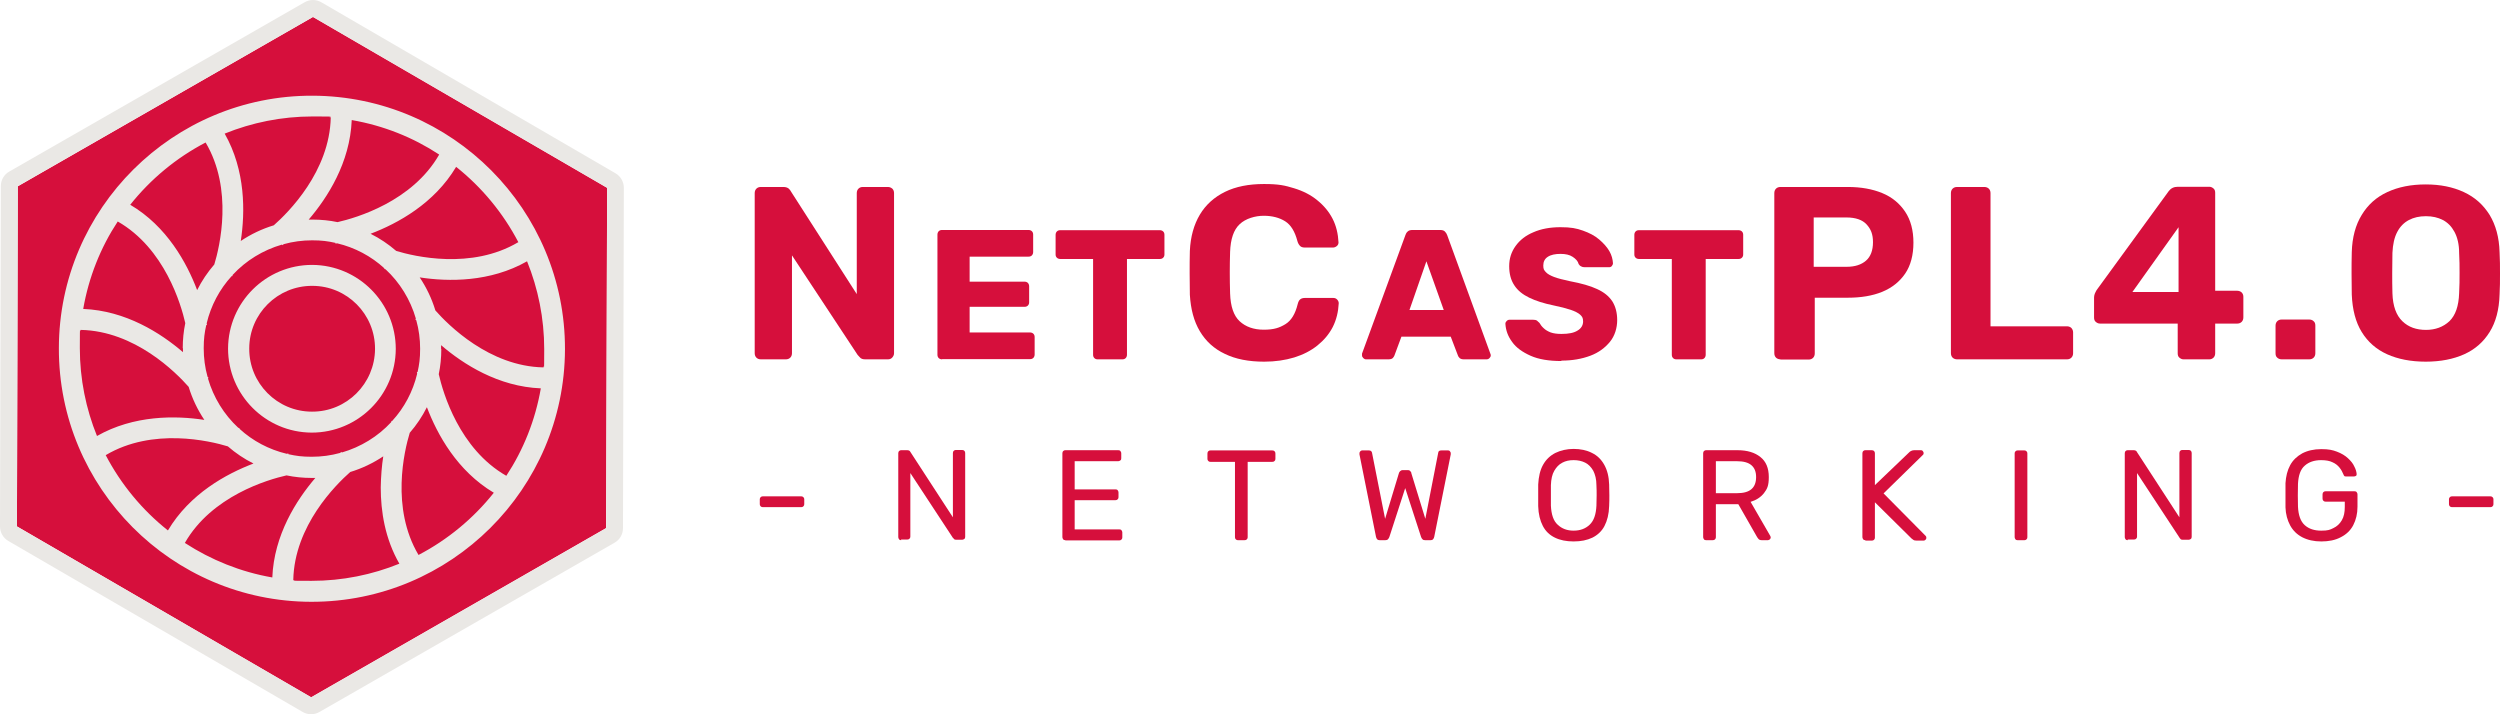 <svg width="175" height="50" viewBox="0 0 175 50" fill="none" xmlns="http://www.w3.org/2000/svg">
<path d="M53.259 25.154C53.126 25.154 53.022 25.109 52.948 25.035C52.874 24.961 52.829 24.857 52.829 24.724V13.518C52.829 13.384 52.874 13.281 52.948 13.207C53.022 13.132 53.126 13.088 53.259 13.088H54.83C55.008 13.088 55.127 13.132 55.216 13.207C55.29 13.281 55.349 13.355 55.364 13.399L59.974 20.588V13.518C59.974 13.384 60.018 13.281 60.092 13.207C60.166 13.132 60.27 13.088 60.389 13.088H62.153C62.271 13.088 62.375 13.132 62.464 13.207C62.538 13.281 62.583 13.384 62.583 13.518V24.724C62.583 24.843 62.538 24.931 62.464 25.02C62.39 25.109 62.286 25.154 62.153 25.154H60.567C60.389 25.154 60.27 25.109 60.196 25.02C60.122 24.931 60.063 24.872 60.033 24.843L55.438 17.876V24.724C55.438 24.857 55.394 24.961 55.319 25.035C55.245 25.109 55.142 25.154 55.008 25.154H53.259Z" fill="#D60F3C"/>
<path d="M65.947 25.154C65.858 25.154 65.769 25.125 65.71 25.066C65.651 25.006 65.621 24.932 65.621 24.828V16.424C65.621 16.335 65.651 16.246 65.71 16.187C65.769 16.127 65.844 16.098 65.947 16.098H71.995C72.084 16.098 72.173 16.127 72.232 16.187C72.292 16.246 72.321 16.32 72.321 16.424V17.639C72.321 17.728 72.292 17.817 72.232 17.876C72.173 17.936 72.099 17.965 71.995 17.965H67.874V19.715H71.713C71.802 19.715 71.891 19.744 71.951 19.803C72.01 19.863 72.04 19.952 72.04 20.041V21.167C72.04 21.256 72.01 21.33 71.951 21.39C71.891 21.449 71.817 21.478 71.713 21.478H67.874V23.272H72.099C72.188 23.272 72.277 23.302 72.336 23.361C72.395 23.42 72.425 23.494 72.425 23.598V24.814C72.425 24.902 72.395 24.991 72.336 25.051C72.277 25.11 72.203 25.14 72.099 25.14H65.947V25.154Z" fill="#D60F3C"/>
<path d="M76.842 25.155C76.739 25.155 76.664 25.126 76.605 25.066C76.546 25.007 76.516 24.933 76.516 24.829V18.129H74.219C74.13 18.129 74.041 18.1 73.981 18.04C73.922 17.981 73.892 17.907 73.892 17.818V16.439C73.892 16.35 73.922 16.262 73.981 16.202C74.041 16.143 74.115 16.113 74.219 16.113H81.185C81.274 16.113 81.363 16.143 81.422 16.202C81.482 16.262 81.511 16.336 81.511 16.439V17.818C81.511 17.907 81.482 17.981 81.422 18.04C81.363 18.1 81.289 18.129 81.185 18.129H78.888V24.829C78.888 24.918 78.858 25.007 78.799 25.066C78.74 25.126 78.665 25.155 78.562 25.155H76.842Z" fill="#D60F3C"/>
<path d="M88.493 25.317C87.411 25.317 86.492 25.14 85.736 24.769C84.98 24.413 84.402 23.88 83.987 23.183C83.572 22.486 83.35 21.641 83.29 20.633C83.29 20.159 83.275 19.655 83.275 19.121C83.275 18.588 83.275 18.069 83.29 17.565C83.335 16.572 83.572 15.727 83.987 15.03C84.402 14.334 84.995 13.8 85.751 13.429C86.507 13.059 87.411 12.881 88.478 12.881C89.546 12.881 89.946 12.985 90.583 13.177C91.221 13.37 91.769 13.652 92.214 14.022C92.673 14.393 93.029 14.823 93.281 15.312C93.533 15.801 93.666 16.364 93.696 16.972C93.696 17.076 93.651 17.165 93.577 17.224C93.503 17.283 93.414 17.328 93.311 17.328H91.339C91.206 17.328 91.087 17.298 91.013 17.224C90.939 17.15 90.865 17.046 90.82 16.883C90.642 16.201 90.361 15.742 89.961 15.49C89.56 15.238 89.056 15.104 88.463 15.104C87.871 15.104 87.189 15.297 86.774 15.697C86.359 16.083 86.136 16.735 86.107 17.639C86.077 18.588 86.077 19.551 86.107 20.544C86.136 21.448 86.359 22.101 86.774 22.486C87.189 22.872 87.752 23.079 88.463 23.079C89.175 23.079 89.56 22.946 89.975 22.694C90.39 22.442 90.672 21.967 90.835 21.3C90.88 21.122 90.939 21.004 91.028 20.945C91.102 20.885 91.221 20.856 91.354 20.856H93.325C93.429 20.856 93.518 20.885 93.592 20.959C93.666 21.034 93.711 21.122 93.711 21.226C93.681 21.834 93.548 22.382 93.296 22.886C93.044 23.375 92.688 23.805 92.228 24.176C91.769 24.547 91.221 24.828 90.598 25.021C89.961 25.214 89.264 25.317 88.493 25.317Z" fill="#D60F3C"/>
<path d="M95.623 25.154C95.549 25.154 95.49 25.125 95.43 25.066C95.371 25.006 95.341 24.947 95.341 24.873V24.754L98.38 16.453C98.41 16.364 98.454 16.276 98.543 16.201C98.617 16.127 98.736 16.098 98.884 16.098H100.796C100.945 16.098 101.063 16.127 101.137 16.201C101.211 16.276 101.271 16.364 101.3 16.453L104.324 24.754C104.339 24.784 104.354 24.828 104.354 24.873C104.354 24.947 104.324 25.006 104.265 25.066C104.206 25.125 104.146 25.154 104.057 25.154H102.471C102.338 25.154 102.249 25.125 102.175 25.066C102.116 25.006 102.071 24.947 102.056 24.888L101.552 23.568H98.099L97.609 24.888C97.594 24.947 97.55 24.991 97.491 25.066C97.431 25.125 97.328 25.154 97.18 25.154H95.593H95.623ZM98.662 21.701H101.063L99.848 18.291L98.662 21.701Z" fill="#D60F3C"/>
<path d="M109.29 25.272C108.43 25.272 107.704 25.154 107.14 24.902C106.577 24.65 106.132 24.339 105.851 23.938C105.554 23.538 105.406 23.123 105.377 22.664C105.377 22.59 105.406 22.53 105.465 22.471C105.525 22.412 105.584 22.382 105.673 22.382H107.304C107.422 22.382 107.511 22.397 107.585 22.441C107.644 22.486 107.704 22.545 107.763 22.604C107.837 22.738 107.926 22.856 108.059 22.975C108.178 23.093 108.356 23.197 108.549 23.271C108.756 23.345 109.008 23.375 109.305 23.375C109.809 23.375 110.179 23.301 110.431 23.138C110.683 22.99 110.817 22.767 110.817 22.5C110.817 22.234 110.742 22.16 110.609 22.026C110.476 21.908 110.253 21.789 109.942 21.685C109.631 21.581 109.23 21.478 108.727 21.374C108.074 21.241 107.511 21.063 107.052 20.84C106.592 20.618 106.236 20.336 105.999 19.966C105.762 19.61 105.643 19.165 105.643 18.632C105.643 18.098 105.792 17.639 106.088 17.224C106.384 16.808 106.8 16.482 107.333 16.26C107.867 16.023 108.504 15.904 109.23 15.904C109.957 15.904 110.342 15.978 110.802 16.142C111.261 16.305 111.632 16.497 111.943 16.764C112.254 17.031 112.492 17.298 112.655 17.579C112.818 17.861 112.892 18.157 112.907 18.424C112.907 18.498 112.877 18.558 112.832 18.617C112.788 18.676 112.714 18.706 112.64 18.706H110.935C110.846 18.706 110.757 18.691 110.683 18.646C110.609 18.617 110.55 18.558 110.505 18.483C110.461 18.291 110.313 18.128 110.09 17.98C109.868 17.831 109.586 17.772 109.23 17.772C108.875 17.772 108.563 17.831 108.341 17.98C108.134 18.113 108.03 18.32 108.03 18.587C108.03 18.854 108.089 18.913 108.208 19.047C108.326 19.18 108.519 19.284 108.786 19.388C109.053 19.491 109.423 19.58 109.898 19.684C110.683 19.832 111.321 20.01 111.795 20.233C112.284 20.455 112.625 20.737 112.862 21.092C113.084 21.448 113.203 21.878 113.203 22.412C113.203 22.945 113.04 23.509 112.699 23.924C112.358 24.339 111.913 24.68 111.321 24.902C110.728 25.124 110.061 25.243 109.305 25.243L109.29 25.272Z" fill="#D60F3C"/>
<path d="M117.353 25.155C117.25 25.155 117.176 25.126 117.116 25.066C117.057 25.007 117.027 24.933 117.027 24.829V18.129H114.73C114.641 18.129 114.552 18.1 114.493 18.04C114.433 17.981 114.404 17.907 114.404 17.818V16.439C114.404 16.35 114.433 16.262 114.493 16.202C114.552 16.143 114.626 16.113 114.73 16.113H121.697C121.786 16.113 121.874 16.143 121.934 16.202C121.993 16.262 122.023 16.336 122.023 16.439V17.818C122.023 17.907 121.993 17.981 121.934 18.04C121.874 18.1 121.8 18.129 121.697 18.129H119.399V24.829C119.399 24.918 119.369 25.007 119.31 25.066C119.251 25.126 119.177 25.155 119.073 25.155H117.353Z" fill="#D60F3C"/>
<path d="M124.632 25.154C124.513 25.154 124.394 25.109 124.32 25.035C124.246 24.961 124.202 24.857 124.202 24.724V13.518C124.202 13.384 124.246 13.281 124.32 13.207C124.394 13.132 124.498 13.088 124.632 13.088H129.345C130.279 13.088 131.08 13.236 131.761 13.518C132.443 13.799 132.977 14.244 133.362 14.822C133.748 15.4 133.94 16.127 133.94 16.986C133.94 17.846 133.748 18.587 133.362 19.151C132.977 19.714 132.443 20.144 131.761 20.425C131.08 20.707 130.264 20.84 129.345 20.84H127.033V24.739C127.033 24.872 126.988 24.976 126.914 25.05C126.84 25.124 126.736 25.169 126.603 25.169H124.632V25.154ZM126.974 18.676H129.256C129.849 18.676 130.294 18.528 130.62 18.246C130.946 17.965 131.109 17.52 131.109 16.957C131.109 16.393 130.961 16.038 130.664 15.712C130.368 15.386 129.894 15.222 129.241 15.222H126.959V18.676H126.974Z" fill="#D60F3C"/>
<path d="M136.994 25.154C136.875 25.154 136.757 25.109 136.683 25.035C136.609 24.961 136.564 24.857 136.564 24.724V13.518C136.564 13.384 136.609 13.281 136.683 13.207C136.757 13.132 136.861 13.088 136.994 13.088H138.906C139.025 13.088 139.143 13.132 139.217 13.207C139.292 13.281 139.336 13.384 139.336 13.518V22.841H144.687C144.806 22.841 144.924 22.886 144.998 22.96C145.072 23.049 145.117 23.138 145.117 23.271V24.724C145.117 24.857 145.072 24.961 144.998 25.035C144.924 25.109 144.82 25.154 144.687 25.154H136.994Z" fill="#D60F3C"/>
<path d="M152.855 25.155C152.736 25.155 152.647 25.11 152.558 25.036C152.469 24.962 152.439 24.858 152.439 24.725V22.65H146.999C146.881 22.65 146.792 22.605 146.703 22.531C146.614 22.457 146.584 22.353 146.584 22.22V20.827C146.584 20.753 146.599 20.664 146.629 20.575C146.659 20.486 146.718 20.397 146.762 20.308L151.817 13.371C151.965 13.178 152.173 13.074 152.454 13.074H154.648C154.767 13.074 154.856 13.119 154.945 13.193C155.034 13.267 155.063 13.371 155.063 13.504V20.352H156.59C156.723 20.352 156.842 20.397 156.916 20.471C156.99 20.545 157.035 20.649 157.035 20.767V22.22C157.035 22.353 156.99 22.457 156.916 22.531C156.842 22.605 156.738 22.65 156.62 22.65H155.063V24.725C155.063 24.858 155.019 24.962 154.945 25.036C154.87 25.11 154.767 25.155 154.648 25.155H152.84H152.855ZM149.267 20.441H152.499V15.905L149.267 20.441Z" fill="#D60F3C"/>
<path d="M159.718 25.154C159.599 25.154 159.48 25.109 159.406 25.035C159.317 24.961 159.288 24.857 159.288 24.724V22.797C159.288 22.664 159.332 22.56 159.406 22.486C159.48 22.412 159.584 22.367 159.718 22.367H161.645C161.778 22.367 161.882 22.412 161.956 22.486C162.045 22.56 162.074 22.664 162.074 22.797V24.724C162.074 24.857 162.03 24.961 161.956 25.035C161.882 25.109 161.778 25.154 161.645 25.154H159.718Z" fill="#D60F3C"/>
<path d="M169.812 25.317C168.759 25.317 167.855 25.139 167.099 24.798C166.343 24.457 165.75 23.938 165.321 23.242C164.891 22.545 164.668 21.671 164.624 20.618C164.624 20.129 164.609 19.64 164.609 19.151C164.609 18.662 164.609 18.172 164.624 17.654C164.653 16.616 164.891 15.741 165.321 15.045C165.75 14.333 166.343 13.8 167.114 13.444C167.885 13.088 168.774 12.91 169.797 12.91C170.82 12.91 171.694 13.088 172.465 13.444C173.236 13.8 173.829 14.333 174.274 15.045C174.703 15.756 174.941 16.616 174.97 17.654C175 18.157 175 18.662 175 19.151C175 19.64 175 20.129 174.97 20.618C174.941 21.671 174.703 22.56 174.274 23.242C173.844 23.938 173.251 24.457 172.495 24.798C171.739 25.139 170.835 25.317 169.797 25.317H169.812ZM169.812 23.093C170.479 23.093 171.027 22.886 171.457 22.486C171.887 22.071 172.109 21.419 172.139 20.529C172.169 20.025 172.169 19.551 172.169 19.106C172.169 18.662 172.169 18.202 172.139 17.698C172.139 17.105 172.02 16.616 171.813 16.23C171.605 15.845 171.339 15.578 170.998 15.4C170.657 15.223 170.271 15.134 169.812 15.134C169.352 15.134 168.967 15.223 168.626 15.4C168.285 15.578 168.003 15.86 167.811 16.23C167.603 16.616 167.499 17.105 167.47 17.698C167.47 18.187 167.455 18.662 167.455 19.106C167.455 19.551 167.455 20.025 167.47 20.529C167.499 21.433 167.737 22.071 168.167 22.486C168.596 22.901 169.145 23.093 169.827 23.093H169.812Z" fill="#D60F3C"/>
<path d="M53.392 35.5C53.333 35.5 53.289 35.485 53.244 35.441C53.2 35.396 53.185 35.352 53.185 35.293V34.952C53.185 34.892 53.2 34.848 53.244 34.803C53.289 34.759 53.333 34.744 53.392 34.744H56.09C56.149 34.744 56.194 34.759 56.238 34.803C56.283 34.848 56.298 34.892 56.298 34.952V35.293C56.298 35.352 56.283 35.396 56.238 35.441C56.194 35.485 56.149 35.5 56.09 35.5H53.392Z" fill="#D60F3C"/>
<path d="M63.087 37.813C63.027 37.813 62.968 37.798 62.938 37.753C62.909 37.709 62.879 37.664 62.879 37.605V31.735C62.879 31.676 62.894 31.617 62.938 31.572C62.983 31.528 63.027 31.513 63.087 31.513H63.502C63.576 31.513 63.62 31.528 63.665 31.557C63.694 31.587 63.724 31.617 63.724 31.631L66.703 36.212V31.72C66.703 31.661 66.718 31.602 66.763 31.557C66.807 31.513 66.852 31.498 66.911 31.498H67.341C67.4 31.498 67.459 31.513 67.504 31.557C67.548 31.602 67.563 31.646 67.563 31.72V37.575C67.563 37.635 67.548 37.694 67.504 37.724C67.459 37.753 67.415 37.783 67.356 37.783H66.926C66.866 37.783 66.807 37.768 66.777 37.724C66.748 37.679 66.718 37.664 66.703 37.65L63.724 33.114V37.561C63.724 37.62 63.709 37.664 63.665 37.709C63.62 37.753 63.576 37.768 63.502 37.768H63.072L63.087 37.813Z" fill="#D60F3C"/>
<path d="M74.574 37.813C74.515 37.813 74.456 37.799 74.426 37.754C74.397 37.71 74.367 37.665 74.367 37.606V31.736C74.367 31.677 74.382 31.617 74.426 31.573C74.471 31.529 74.515 31.514 74.574 31.514H78.28C78.339 31.514 78.399 31.529 78.428 31.573C78.458 31.617 78.488 31.662 78.488 31.736V32.077C78.488 32.151 78.473 32.196 78.428 32.225C78.384 32.255 78.339 32.285 78.28 32.285H75.227V34.256H78.087C78.147 34.256 78.206 34.271 78.236 34.315C78.265 34.36 78.295 34.404 78.295 34.478V34.804C78.295 34.864 78.28 34.908 78.236 34.953C78.191 34.997 78.147 35.012 78.087 35.012H75.227V37.057H78.354C78.413 37.057 78.473 37.072 78.502 37.117C78.532 37.146 78.562 37.206 78.562 37.265V37.621C78.562 37.68 78.547 37.724 78.502 37.769C78.458 37.813 78.413 37.828 78.354 37.828H74.574V37.813Z" fill="#D60F3C"/>
<path d="M86.655 37.814C86.596 37.814 86.551 37.799 86.507 37.755C86.462 37.711 86.448 37.666 86.448 37.607V32.33H84.728C84.669 32.33 84.624 32.315 84.58 32.27C84.535 32.226 84.521 32.181 84.521 32.122V31.752C84.521 31.692 84.535 31.633 84.58 31.589C84.624 31.544 84.669 31.529 84.728 31.529H89.056C89.116 31.529 89.175 31.544 89.219 31.589C89.264 31.633 89.279 31.677 89.279 31.752V32.122C89.279 32.181 89.264 32.226 89.219 32.27C89.175 32.315 89.13 32.33 89.056 32.33H87.337V37.607C87.337 37.666 87.322 37.711 87.278 37.755C87.233 37.799 87.189 37.814 87.115 37.814H86.64H86.655Z" fill="#D60F3C"/>
<path d="M96.587 37.814C96.512 37.814 96.453 37.799 96.409 37.755C96.364 37.711 96.335 37.651 96.32 37.577L95.163 31.811V31.722C95.163 31.677 95.178 31.633 95.223 31.589C95.252 31.559 95.297 31.529 95.341 31.529H95.816C95.934 31.529 96.008 31.574 96.038 31.677L96.957 36.317L97.921 33.13C97.935 33.071 97.965 33.026 98.01 32.982C98.054 32.938 98.113 32.908 98.202 32.908H98.528C98.617 32.908 98.677 32.923 98.721 32.982C98.765 33.026 98.795 33.071 98.795 33.13L99.773 36.317L100.678 31.677C100.692 31.574 100.767 31.529 100.9 31.529H101.374C101.419 31.529 101.463 31.544 101.493 31.589C101.523 31.633 101.552 31.663 101.552 31.722C101.552 31.781 101.552 31.737 101.552 31.752V31.811L100.396 37.577C100.381 37.651 100.351 37.711 100.307 37.755C100.263 37.799 100.203 37.814 100.129 37.814H99.773C99.684 37.814 99.625 37.799 99.581 37.755C99.536 37.711 99.507 37.666 99.477 37.592L98.365 34.168L97.254 37.592C97.224 37.666 97.194 37.711 97.15 37.755C97.105 37.799 97.046 37.814 96.957 37.814H96.587Z" fill="#D60F3C"/>
<path d="M110.15 37.901C109.646 37.901 109.201 37.812 108.845 37.635C108.475 37.457 108.193 37.19 108 36.819C107.807 36.449 107.689 35.989 107.674 35.426V33.914C107.704 33.366 107.807 32.906 108.015 32.536C108.223 32.165 108.504 31.898 108.875 31.706C109.245 31.528 109.675 31.424 110.15 31.424C110.624 31.424 111.069 31.513 111.439 31.706C111.81 31.883 112.091 32.165 112.299 32.536C112.506 32.906 112.625 33.366 112.64 33.914C112.64 34.181 112.655 34.433 112.655 34.67C112.655 34.907 112.655 35.159 112.64 35.426C112.625 35.989 112.506 36.449 112.314 36.819C112.121 37.19 111.825 37.457 111.469 37.635C111.098 37.812 110.668 37.901 110.15 37.901ZM110.15 37.145C110.609 37.145 110.98 37.012 111.276 36.73C111.573 36.449 111.721 36.004 111.75 35.396C111.75 35.13 111.765 34.892 111.765 34.67C111.765 34.448 111.765 34.225 111.75 33.959C111.75 33.544 111.661 33.217 111.528 32.951C111.38 32.699 111.202 32.506 110.965 32.387C110.728 32.269 110.461 32.209 110.15 32.209C109.838 32.209 109.586 32.269 109.364 32.387C109.127 32.506 108.949 32.699 108.801 32.951C108.652 33.203 108.578 33.544 108.563 33.959V35.396C108.593 36.019 108.741 36.464 109.038 36.73C109.334 37.012 109.705 37.145 110.15 37.145Z" fill="#D60F3C"/>
<path d="M119.429 37.813C119.369 37.813 119.31 37.799 119.28 37.754C119.251 37.71 119.221 37.665 119.221 37.606V31.736C119.221 31.677 119.236 31.617 119.28 31.573C119.325 31.529 119.369 31.514 119.429 31.514H121.623C122.304 31.514 122.838 31.677 123.223 31.988C123.624 32.299 123.816 32.774 123.816 33.396C123.816 34.019 123.698 34.226 123.475 34.523C123.238 34.819 122.927 35.012 122.542 35.13L123.92 37.517C123.935 37.547 123.95 37.591 123.95 37.621C123.95 37.665 123.935 37.71 123.89 37.754C123.846 37.784 123.801 37.813 123.757 37.813H123.327C123.223 37.813 123.149 37.784 123.105 37.739C123.06 37.68 123.016 37.636 122.986 37.576L121.682 35.294H120.111V37.606C120.111 37.665 120.096 37.71 120.051 37.754C120.007 37.799 119.962 37.813 119.888 37.813H119.429ZM120.111 34.523H121.593C122.038 34.523 122.378 34.434 122.601 34.241C122.823 34.048 122.927 33.767 122.927 33.396C122.927 33.026 122.823 32.759 122.601 32.566C122.378 32.373 122.038 32.285 121.593 32.285H120.111V34.523Z" fill="#D60F3C"/>
<path d="M130.576 37.813C130.516 37.813 130.457 37.799 130.427 37.754C130.398 37.71 130.368 37.665 130.368 37.606V31.736C130.368 31.677 130.383 31.617 130.427 31.573C130.472 31.529 130.516 31.514 130.576 31.514H131.02C131.08 31.514 131.139 31.529 131.183 31.573C131.228 31.617 131.243 31.662 131.243 31.736V33.959L133.644 31.662C133.674 31.632 133.703 31.603 133.763 31.573C133.822 31.543 133.896 31.514 133.985 31.514H134.474C134.518 31.514 134.563 31.529 134.593 31.573C134.622 31.617 134.652 31.647 134.652 31.706C134.652 31.766 134.652 31.795 134.622 31.825L131.85 34.538L134.8 37.517C134.83 37.547 134.845 37.591 134.845 37.65C134.845 37.71 134.83 37.739 134.785 37.784C134.756 37.813 134.711 37.843 134.667 37.843H134.163C134.059 37.843 133.985 37.828 133.926 37.784C133.866 37.739 133.837 37.71 133.807 37.695L131.243 35.16V37.636C131.243 37.695 131.228 37.739 131.183 37.784C131.139 37.828 131.094 37.843 131.02 37.843H130.576V37.813Z" fill="#D60F3C"/>
<path d="M141.233 37.814C141.174 37.814 141.115 37.799 141.085 37.755C141.055 37.711 141.026 37.666 141.026 37.607V31.737C141.026 31.677 141.041 31.633 141.085 31.589C141.13 31.544 141.174 31.529 141.233 31.529H141.708C141.767 31.529 141.811 31.544 141.856 31.589C141.9 31.633 141.915 31.677 141.915 31.737V37.607C141.915 37.666 141.9 37.711 141.856 37.755C141.811 37.799 141.767 37.814 141.708 37.814H141.233Z" fill="#D60F3C"/>
<path d="M148.941 37.813C148.882 37.813 148.823 37.798 148.793 37.753C148.763 37.709 148.734 37.664 148.734 37.605V31.735C148.734 31.676 148.749 31.617 148.793 31.572C148.837 31.528 148.882 31.513 148.941 31.513H149.356C149.43 31.513 149.475 31.528 149.519 31.557C149.564 31.587 149.579 31.617 149.579 31.631L152.558 36.212V31.72C152.558 31.661 152.573 31.602 152.617 31.557C152.662 31.513 152.706 31.498 152.766 31.498H153.195C153.255 31.498 153.314 31.513 153.358 31.557C153.403 31.602 153.418 31.646 153.418 31.72V37.575C153.418 37.635 153.403 37.694 153.358 37.724C153.314 37.753 153.27 37.783 153.21 37.783H152.78C152.721 37.783 152.662 37.768 152.632 37.724C152.602 37.679 152.573 37.664 152.573 37.65L149.593 33.114V37.561C149.593 37.62 149.579 37.664 149.534 37.709C149.49 37.753 149.445 37.768 149.371 37.768H148.941V37.813Z" fill="#D60F3C"/>
<path d="M162.504 37.902C161.971 37.902 161.526 37.798 161.155 37.606C160.785 37.413 160.503 37.132 160.31 36.776C160.118 36.42 159.999 35.99 159.984 35.516V33.826C160.014 33.337 160.118 32.922 160.31 32.566C160.503 32.21 160.785 31.943 161.155 31.736C161.526 31.543 161.971 31.439 162.489 31.439C163.008 31.439 163.275 31.499 163.586 31.617C163.898 31.736 164.15 31.884 164.357 32.077C164.55 32.255 164.713 32.447 164.802 32.655C164.906 32.848 164.95 33.026 164.965 33.174C164.965 33.233 164.965 33.278 164.92 33.307C164.876 33.337 164.831 33.352 164.772 33.352H164.239C164.179 33.352 164.135 33.352 164.105 33.322C164.076 33.292 164.061 33.263 164.031 33.189C163.972 33.04 163.883 32.877 163.764 32.729C163.646 32.581 163.483 32.447 163.275 32.358C163.068 32.255 162.801 32.21 162.475 32.21C162 32.21 161.615 32.344 161.333 32.596C161.037 32.848 160.889 33.278 160.859 33.87C160.844 34.404 160.844 34.938 160.859 35.471C160.889 36.064 161.037 36.494 161.333 36.761C161.63 37.028 162.015 37.146 162.489 37.146C162.964 37.146 163.097 37.087 163.334 36.968C163.586 36.85 163.779 36.672 163.927 36.42C164.076 36.168 164.135 35.857 164.135 35.486V35.115H162.786C162.727 35.115 162.682 35.101 162.638 35.056C162.593 35.012 162.578 34.967 162.578 34.893V34.612C162.578 34.552 162.593 34.493 162.638 34.449C162.682 34.404 162.727 34.389 162.786 34.389H164.817C164.876 34.389 164.935 34.404 164.965 34.449C164.995 34.493 165.024 34.538 165.024 34.612V35.471C165.024 35.961 164.92 36.39 164.728 36.761C164.535 37.132 164.239 37.413 163.853 37.606C163.468 37.813 163.008 37.902 162.475 37.902H162.504Z" fill="#D60F3C"/>
<path d="M171.635 35.5C171.576 35.5 171.531 35.485 171.487 35.441C171.443 35.396 171.428 35.352 171.428 35.293V34.952C171.428 34.892 171.443 34.848 171.487 34.803C171.531 34.759 171.576 34.744 171.635 34.744H174.333C174.392 34.744 174.437 34.759 174.481 34.803C174.526 34.848 174.541 34.892 174.541 34.952V35.293C174.541 35.352 174.526 35.396 174.481 35.441C174.437 35.485 174.392 35.5 174.333 35.5H171.635Z" fill="#D60F3C"/>
<path d="M1.245 13.044L1.186 36.85L21.775 48.812L42.423 36.968L42.498 13.148L21.908 1.186L1.245 13.044Z" fill="#D60F3C"/>
<path d="M21.908 1.186L42.498 13.148L42.438 36.968L21.79 48.812L1.186 36.85L1.245 13.029L21.908 1.186ZM21.908 0C21.701 0 21.493 0.059 21.315 0.163L0.652 12.007C0.282 12.214 0.059 12.6 0.059 13.029L0 36.85C0 37.265 0.222 37.665 0.593 37.873L21.182 49.835C21.36 49.939 21.567 49.998 21.775 49.998C21.983 49.998 22.19 49.939 22.368 49.835L43.016 37.991C43.387 37.784 43.609 37.398 43.609 36.968L43.669 13.148C43.669 12.733 43.446 12.333 43.076 12.125L22.501 0.163C22.323 0.059 22.116 0 21.908 0Z" fill="#EAE8E5"/>
<path d="M27.704 24.428C27.704 21.196 25.095 18.558 21.849 18.543C18.618 18.543 15.979 21.152 15.964 24.398C15.964 27.63 18.573 30.268 21.819 30.283C25.051 30.283 27.689 27.674 27.704 24.428ZM17.447 24.398C17.447 21.967 19.433 19.996 21.864 20.01C24.295 20.01 26.266 21.997 26.252 24.428C26.237 26.859 24.265 28.83 21.834 28.815C19.403 28.815 17.432 26.829 17.447 24.398Z" fill="#EAE8E5"/>
<path d="M39.548 24.457C39.577 14.689 31.647 6.729 21.879 6.699C12.11 6.67 4.136 14.6 4.121 24.368C4.091 34.137 12.021 42.111 21.79 42.126C31.558 42.141 39.518 34.226 39.548 24.457ZM20.53 40.599C20.604 36.805 23.509 33.929 24.517 33.04C25.347 32.788 26.118 32.417 26.829 31.943C26.726 32.595 26.666 33.336 26.652 34.122C26.652 35.797 26.948 37.709 27.956 39.458C26.059 40.229 23.983 40.659 21.805 40.659C19.626 40.659 20.96 40.629 20.53 40.599ZM20.07 31.765C18.825 31.468 17.684 30.861 16.765 30.016V29.971C16.765 29.971 16.72 29.956 16.676 29.942C15.683 29.023 14.941 27.822 14.556 26.488L14.601 26.458C14.586 26.444 14.556 26.399 14.527 26.369C14.349 25.732 14.26 25.065 14.26 24.383C14.26 23.701 14.319 23.286 14.438 22.753H14.482C14.482 22.723 14.482 22.678 14.467 22.634C14.764 21.389 15.371 20.247 16.216 19.328H16.261L16.29 19.239C17.209 18.246 18.41 17.505 19.744 17.12L19.774 17.164C19.789 17.149 19.833 17.12 19.863 17.09C20.5 16.912 21.167 16.823 21.849 16.823C22.531 16.823 22.946 16.883 23.48 17.001V17.046C23.509 17.046 23.554 17.046 23.598 17.031C24.843 17.327 25.985 17.935 26.904 18.78V18.825C26.904 18.825 26.948 18.839 26.993 18.854C27.986 19.773 28.727 20.974 29.112 22.308L29.068 22.337C29.083 22.352 29.112 22.397 29.142 22.427C29.32 23.064 29.409 23.731 29.409 24.413C29.409 25.095 29.349 25.51 29.231 26.043H29.186C29.186 26.073 29.186 26.117 29.201 26.162C28.905 27.407 28.297 28.548 27.452 29.467H27.408C27.408 29.467 27.393 29.512 27.378 29.556C26.459 30.549 25.258 31.291 23.924 31.676L23.895 31.631C23.88 31.646 23.835 31.676 23.806 31.706C23.168 31.884 22.501 31.973 21.819 31.973C21.137 31.973 20.723 31.913 20.189 31.795V31.75C20.159 31.75 20.115 31.75 20.07 31.765ZM12.807 24.383V24.65C11.251 23.316 8.805 21.745 5.825 21.626C6.211 19.403 7.041 17.327 8.242 15.504C11.532 17.387 12.674 21.315 12.97 22.619C12.851 23.182 12.792 23.775 12.792 24.368L12.807 24.383ZM21.597 15.386C22.931 13.829 24.502 11.383 24.621 8.404C26.844 8.789 28.92 9.619 30.743 10.82C28.86 14.111 24.932 15.252 23.628 15.549C23.064 15.43 22.472 15.371 21.879 15.371C21.286 15.371 21.701 15.371 21.612 15.371L21.597 15.386ZM30.876 24.428V24.161C32.433 25.495 34.878 27.066 37.858 27.185C37.472 29.408 36.642 31.483 35.442 33.306C32.151 31.424 31.01 27.496 30.713 26.192C30.832 25.628 30.891 25.035 30.891 24.442L30.876 24.428ZM22.086 33.44C20.752 34.996 19.181 37.442 19.062 40.422C16.839 40.036 14.764 39.191 12.94 38.005C14.823 34.715 18.751 33.573 20.055 33.277C20.619 33.395 21.212 33.455 21.805 33.455C22.398 33.455 21.982 33.455 22.071 33.455L22.086 33.44ZM29.29 38.836C27.348 35.56 28.297 31.557 28.682 30.297C29.157 29.749 29.557 29.156 29.883 28.504C30.609 30.416 32.003 32.966 34.567 34.492C33.144 36.286 31.336 37.783 29.29 38.85V38.836ZM38.036 25.717C34.241 25.643 31.365 22.738 30.476 21.73C30.224 20.9 29.853 20.129 29.379 19.417C31.395 19.729 34.315 19.758 36.894 18.291C37.665 20.188 38.095 22.278 38.095 24.442C38.095 26.607 38.065 25.287 38.036 25.717ZM36.272 16.957C32.996 18.899 28.994 17.95 27.734 17.564C27.185 17.09 26.592 16.69 25.94 16.364C27.852 15.638 30.402 14.244 31.929 11.68C33.722 13.103 35.219 14.911 36.287 16.957H36.272ZM23.153 8.211C23.079 12.006 20.174 14.882 19.166 15.771C18.336 16.023 17.565 16.393 16.854 16.868C17.165 14.852 17.195 11.932 15.727 9.353C17.625 8.582 19.715 8.152 21.879 8.152C24.043 8.152 22.724 8.182 23.153 8.211ZM14.393 9.975C16.335 13.251 15.386 17.253 15.001 18.513C14.527 19.062 14.126 19.655 13.8 20.307C13.074 18.395 11.681 15.845 9.116 14.333C10.539 12.54 12.348 11.042 14.393 9.975ZM5.648 23.093C9.442 23.168 12.318 26.073 13.207 27.081C13.459 27.911 13.83 28.682 14.304 29.393C12.288 29.082 9.368 29.052 6.789 30.52C6.018 28.622 5.588 26.532 5.588 24.368C5.588 22.204 5.618 23.523 5.648 23.093ZM7.411 31.854C10.687 29.912 14.69 30.861 15.95 31.246C16.498 31.721 17.091 32.121 17.743 32.447C15.831 33.173 13.281 34.566 11.755 37.131C9.961 35.708 8.464 33.9 7.397 31.854H7.411Z" fill="#EAE8E5"/>
</svg>
